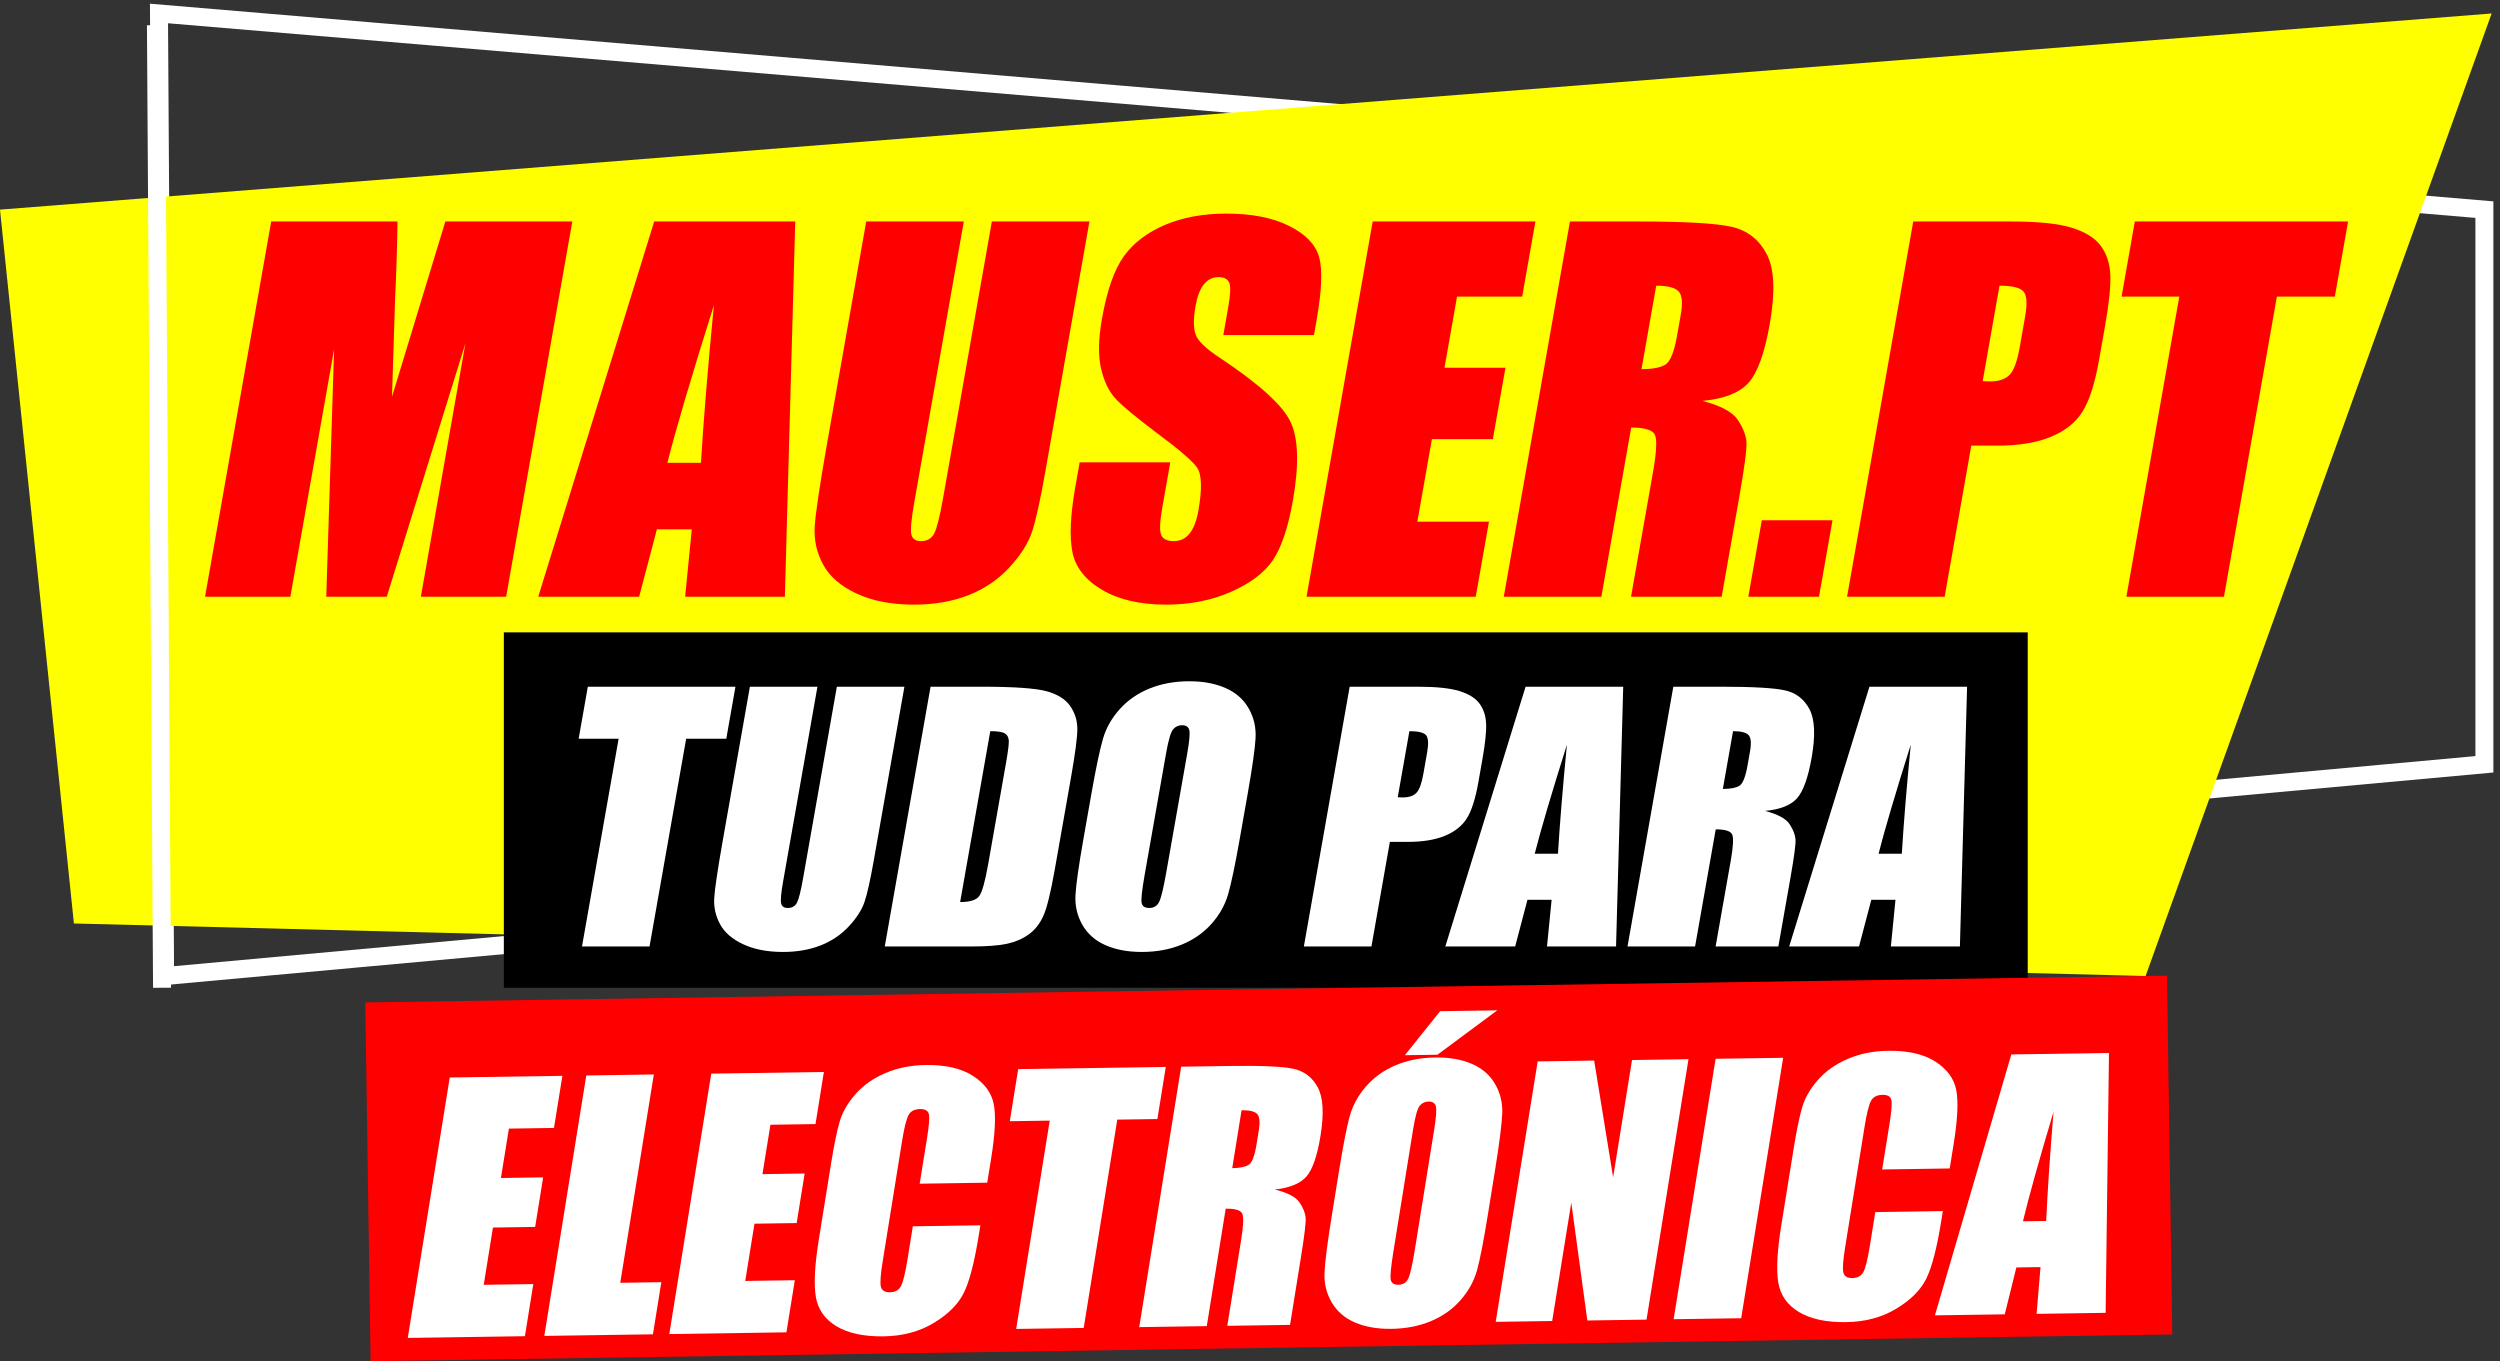 <svg width="371" height="202" viewBox="0 0 371 202" fill="none" xmlns="http://www.w3.org/2000/svg">
<rect x="0" y="0" width="371" height="202" fill="#333333" stroke="none"/>
<path d="M24.502 144.841L368.685 113.422V31.109L23.594 2L24.502 144.841Z" stroke="white" stroke-width="2.667" stroke-miterlimit="10"/>
<path d="M318.407 144.841L10.969 137.045L0 31.109L369.76 2L318.407 144.841Z" fill="#FFFF00"/>
<path d="M23.14 3.741L24.048 146.582" stroke="white" stroke-width="2.667" stroke-miterlimit="10"/>
<path d="M261.452 77.207H271.943L269.942 88.558H259.451" fill="#FF0000"/>
<path d="M300.914 146.581H74.769V93.844H300.914V146.581Z" fill="black"/>
<path d="M322.367 198.034L54.994 202L54.21 148.76L321.583 144.793L322.367 198.034Z" fill="#FF0000"/>
<path d="M66.743 159.9L83.457 159.654L82.212 167.387L75.52 167.485L74.339 174.815L80.602 174.722L79.417 182.075L73.155 182.167L71.786 190.665L79.142 190.557L77.896 198.291L60.515 198.548L66.743 159.9Z" fill="white"/>
<path d="M97.028 159.452L92.047 190.365L98.142 190.275L96.896 198.011L80.776 198.248L87.004 159.601L97.028 159.452Z" fill="white"/>
<path d="M105.551 159.327L122.265 159.08L121.02 166.814L114.33 166.912L113.149 174.242L119.41 174.149L118.226 181.502L111.965 181.594L110.595 190.091L117.952 189.983L116.706 197.718L99.324 197.974L105.551 159.327Z" fill="white"/>
<path d="M146.506 175.511L136.483 175.659L137.566 168.941C137.881 166.988 137.969 165.772 137.834 165.289C137.697 164.809 137.264 164.573 136.534 164.584C135.708 164.596 135.136 164.899 134.82 165.49C134.502 166.083 134.186 167.358 133.871 169.315L130.978 187.265C130.676 189.144 130.588 190.368 130.72 190.937C130.849 191.508 131.304 191.786 132.081 191.774C132.827 191.763 133.362 191.47 133.685 190.892C134.007 190.314 134.34 188.964 134.681 186.843L135.464 181.985L145.486 181.837L145.244 183.343C144.6 187.342 143.86 190.183 143.027 191.866C142.194 193.548 140.714 195.032 138.581 196.319C136.45 197.607 133.971 198.272 131.145 198.314C128.209 198.358 125.875 197.86 124.142 196.822C122.41 195.784 121.385 194.327 121.07 192.45C120.754 190.574 120.902 187.742 121.512 183.953L123.331 172.662C123.78 169.877 124.213 167.787 124.626 166.392C125.042 164.997 125.826 163.647 126.978 162.344C128.129 161.042 129.603 160.006 131.397 159.243C133.19 158.477 135.174 158.08 137.35 158.048C140.301 158.004 142.646 158.541 144.382 159.655C146.118 160.772 147.15 162.179 147.478 163.879C147.806 165.579 147.679 168.232 147.098 171.839L146.506 175.511Z" fill="white"/>
<path d="M173.003 158.33L171.757 166.064L165.805 166.152L160.823 197.066L150.8 197.214L155.781 166.3L149.853 166.388L151.098 158.654L173.003 158.33Z" fill="white"/>
<path d="M184.248 164.761L182.863 173.354C183.99 173.338 184.805 173.17 185.306 172.854C185.809 172.537 186.197 171.526 186.471 169.824L186.813 167.7C187.011 166.474 186.922 165.673 186.547 165.299C186.173 164.922 185.406 164.743 184.248 164.761ZM175.289 158.296L182.383 158.191C187.114 158.121 190.287 158.258 191.902 158.599C193.518 158.94 194.733 159.854 195.545 161.342C196.36 162.831 196.5 165.223 195.969 168.517C195.484 171.524 194.786 173.552 193.873 174.596C192.959 175.642 191.392 176.285 189.169 176.524C191.074 176.987 192.301 177.629 192.849 178.446C193.397 179.263 193.7 180.016 193.756 180.707C193.81 181.397 193.587 183.3 193.085 186.419L191.442 196.613L182.132 196.751L184.201 183.908C184.535 181.839 184.579 180.561 184.334 180.071C184.087 179.584 183.274 179.348 181.893 179.37L179.086 196.796L169.061 196.944L175.289 158.296Z" fill="white"/>
<path d="M222.193 149.934L213.317 156.52L208.484 156.592L213.717 150.06L222.193 149.934ZM212.83 167.648C213.12 165.851 213.205 164.702 213.088 164.204C212.972 163.704 212.603 163.46 211.983 163.469C211.46 163.476 211.026 163.686 210.683 164.096C210.34 164.506 210.009 165.705 209.688 167.694L206.78 185.741C206.419 187.985 206.287 189.368 206.383 189.89C206.483 190.413 206.865 190.669 207.532 190.66C208.213 190.649 208.699 190.342 208.987 189.733C209.275 189.126 209.602 187.684 209.969 185.41L212.83 167.648ZM220.808 180.199C220.183 184.083 219.648 186.833 219.206 188.451C218.762 190.069 217.953 191.554 216.777 192.905C215.602 194.255 214.138 195.301 212.389 196.041C210.638 196.781 208.675 197.168 206.501 197.2C204.438 197.231 202.639 196.92 201.105 196.268C199.571 195.616 198.413 194.622 197.632 193.283C196.849 191.945 196.492 190.48 196.557 188.893C196.624 187.305 196.977 184.521 197.618 180.543L198.684 173.931C199.308 170.047 199.843 167.297 200.286 165.679C200.729 164.062 201.539 162.577 202.715 161.225C203.889 159.874 205.353 158.828 207.103 158.088C208.853 157.347 210.815 156.962 212.99 156.93C215.054 156.899 216.852 157.21 218.386 157.862C219.92 158.514 221.078 159.509 221.86 160.847C222.642 162.185 222.999 163.649 222.934 165.237C222.868 166.825 222.515 169.61 221.875 173.587L220.808 180.199Z" fill="white"/>
<path d="M250.573 157.184L244.346 195.831L235.561 195.961L233.178 178.468L230.346 196.039L221.964 196.162L228.192 157.514L236.573 157.39L239.388 174.709L242.192 157.308L250.573 157.184Z" fill="white"/>
<path d="M264.621 156.976L258.393 195.624L248.369 195.772L254.596 157.124L264.621 156.976Z" fill="white"/>
<path d="M289.337 173.401L279.314 173.548L280.397 166.83C280.711 164.878 280.8 163.661 280.665 163.178C280.528 162.698 280.095 162.462 279.365 162.473C278.539 162.486 277.968 162.788 277.651 163.38C277.333 163.972 277.017 165.248 276.702 167.204L273.809 185.155C273.506 187.034 273.419 188.257 273.55 188.827C273.68 189.397 274.134 189.675 274.912 189.663C275.658 189.653 276.193 189.359 276.516 188.781C276.838 188.204 277.171 186.853 277.512 184.732L278.294 179.874L288.317 179.725L288.075 181.233C287.431 185.232 286.691 188.072 285.859 189.755C285.026 191.437 283.545 192.921 281.412 194.209C279.281 195.497 276.803 196.162 273.977 196.204C271.041 196.248 268.707 195.75 266.973 194.711C265.241 193.673 264.216 192.215 263.901 190.339C263.585 188.462 263.733 185.631 264.343 181.842L266.162 170.551C266.611 167.767 267.043 165.676 267.457 164.281C267.873 162.886 268.656 161.536 269.808 160.233C270.96 158.931 272.434 157.896 274.228 157.132C276.021 156.366 278.005 155.969 280.18 155.937C283.133 155.894 285.477 156.429 287.213 157.544C288.949 158.66 289.982 160.069 290.31 161.768C290.637 163.468 290.51 166.12 289.929 169.728L289.337 173.401Z" fill="white"/>
<path d="M303.654 181.19C303.854 176.82 304.216 171.416 304.745 164.98C302.531 172.395 301.018 177.816 300.205 181.242L303.654 181.19ZM312.972 156.261L312.476 194.824L302.231 194.976L302.814 188.037L299.229 188.089L297.506 195.046L287.142 195.199L298.483 156.476L312.972 156.261Z" fill="white"/>
<path d="M109.141 101.908L107.782 109.624H101.828L96.391 140.46H86.367L91.804 109.624H85.874L87.234 101.908H109.141Z" fill="white"/>
<path d="M231.202 126.697C231.465 122.33 231.907 116.933 232.531 110.505C230.208 117.887 228.614 123.285 227.752 126.697H231.202ZM240.886 101.908L239.822 140.459H229.576L230.26 133.531H226.675L224.85 140.459H214.485L226.396 101.908H240.886Z" fill="white"/>
<path d="M134.215 101.908L129.672 127.672C129.157 130.594 128.7 132.646 128.301 133.828C127.902 135.011 127.124 136.226 125.968 137.472C124.811 138.719 123.411 139.662 121.765 140.305C120.12 140.949 118.257 141.27 116.178 141.27C113.876 141.27 111.912 140.889 110.285 140.126C108.656 139.364 107.514 138.373 106.857 137.151C106.198 135.928 105.91 134.637 105.991 133.281C106.072 131.923 106.495 129.07 107.262 124.72L111.285 101.908H121.309L116.212 130.817C115.915 132.499 115.817 133.574 115.917 134.043C116.018 134.511 116.344 134.744 116.9 134.744C117.535 134.744 117.99 134.487 118.263 133.971C118.537 133.456 118.843 132.237 119.182 130.315L124.19 101.908H134.215Z" fill="white"/>
<path d="M146.958 108.504L142.486 133.864C143.93 133.864 144.871 133.574 145.306 132.994C145.743 132.415 146.187 130.839 146.641 128.269L149.281 113.29C149.589 111.544 149.731 110.425 149.706 109.934C149.682 109.441 149.491 109.081 149.136 108.85C148.779 108.62 148.054 108.504 146.958 108.504ZM138.096 101.908H145.597C150.439 101.908 153.674 102.131 155.302 102.576C156.929 103.02 158.098 103.751 158.809 104.765C159.519 105.782 159.874 106.913 159.877 108.159C159.88 109.405 159.559 111.855 158.915 115.505L156.534 129.007C155.925 132.467 155.353 134.781 154.822 135.948C154.291 137.114 153.563 138.027 152.638 138.685C151.711 139.345 150.629 139.805 149.393 140.067C148.156 140.329 146.34 140.46 143.942 140.46H131.298L138.096 101.908Z" fill="white"/>
<path d="M176.187 111.814C176.503 110.02 176.606 108.874 176.496 108.373C176.386 107.873 176.021 107.623 175.402 107.623C174.878 107.623 174.442 107.826 174.092 108.231C173.743 108.636 173.393 109.829 173.043 111.814L169.87 129.816C169.475 132.055 169.323 133.435 169.413 133.959C169.502 134.483 169.881 134.744 170.548 134.744C171.23 134.744 171.721 134.443 172.018 133.841C172.314 133.237 172.663 131.8 173.063 129.53L176.187 111.814ZM183.978 124.483C183.295 128.356 182.721 131.098 182.253 132.709C181.787 134.321 180.956 135.793 179.76 137.126C178.564 138.459 177.087 139.483 175.326 140.198C173.564 140.912 171.596 141.27 169.422 141.27C167.358 141.27 165.564 140.932 164.04 140.258C162.516 139.583 161.373 138.572 160.61 137.221C159.85 135.873 159.513 134.403 159.601 132.816C159.69 131.229 160.086 128.45 160.785 124.483L161.948 117.886C162.631 114.013 163.206 111.271 163.674 109.659C164.139 108.049 164.97 106.576 166.166 105.242C167.362 103.908 168.84 102.885 170.601 102.171C172.363 101.456 174.33 101.1 176.505 101.1C178.569 101.1 180.363 101.437 181.886 102.112C183.411 102.786 184.554 103.797 185.316 105.147C186.078 106.496 186.414 107.965 186.325 109.552C186.235 111.14 185.841 113.918 185.142 117.886L183.978 124.483Z" fill="white"/>
<path d="M209.154 108.504L207.424 118.315C207.707 118.331 207.951 118.339 208.158 118.339C209.079 118.339 209.758 118.113 210.195 117.66C210.632 117.207 210.976 116.268 211.228 114.838L211.786 111.671C212.018 110.354 211.965 109.496 211.622 109.1C211.278 108.703 210.456 108.504 209.154 108.504ZM200.292 101.908H210.389C213.119 101.908 215.18 102.123 216.574 102.551C217.966 102.98 218.961 103.6 219.556 104.409C220.152 105.219 220.479 106.199 220.537 107.35C220.597 108.501 220.413 110.282 219.987 112.695L219.395 116.052C218.962 118.514 218.392 120.307 217.685 121.434C216.978 122.561 215.893 123.426 214.429 124.03C212.966 124.633 211.139 124.935 208.948 124.935H206.257L203.52 140.46H193.494L200.292 101.908Z" fill="white"/>
<path d="M257.184 108.504L255.672 117.077C256.798 117.077 257.616 116.922 258.123 116.613C258.63 116.303 259.032 115.3 259.333 113.6L259.706 111.481C259.922 110.259 259.846 109.456 259.476 109.077C259.106 108.696 258.342 108.504 257.184 108.504ZM248.321 101.908H255.417C260.148 101.908 263.318 102.091 264.929 102.457C266.54 102.822 267.741 103.755 268.531 105.254C269.322 106.754 269.428 109.148 268.849 112.434C268.319 115.434 267.592 117.45 266.663 118.482C265.734 119.513 264.158 120.133 261.931 120.339C263.829 120.831 265.045 121.49 265.582 122.315C266.119 123.14 266.41 123.899 266.456 124.589C266.5 125.28 266.248 127.182 265.699 130.292L263.906 140.46H254.596L256.856 127.65C257.219 125.585 257.282 124.309 257.043 123.815C256.805 123.324 255.995 123.077 254.614 123.077L251.549 140.46H241.523L248.321 101.908Z" fill="white"/>
<path d="M282.231 126.697C282.493 122.33 282.935 116.933 283.559 110.505C281.237 117.887 279.642 123.285 278.78 126.697H282.231ZM291.915 101.908L290.85 140.459H280.605L281.289 133.531H277.703L275.878 140.459H265.514L277.424 101.908H291.915Z" fill="white"/>
<path d="M330.036 88.558H315.554L323.408 44.013H314.844L316.808 32.869H348.454L346.49 44.013H337.89" fill="#FF0000"/>
<path d="M296.726 42.397L294.226 56.569C294.635 56.591 294.989 56.604 295.287 56.604C296.616 56.604 297.598 56.276 298.229 55.622C298.86 54.969 299.358 53.61 299.723 51.545L300.529 46.971C300.864 45.068 300.784 43.83 300.288 43.257C299.794 42.684 298.606 42.397 296.726 42.397ZM283.925 32.869H298.509C302.452 32.869 305.431 33.178 307.444 33.797C309.455 34.415 310.892 35.31 311.752 36.48C312.612 37.649 313.085 39.065 313.17 40.729C313.255 42.39 312.99 44.966 312.376 48.45L311.521 53.3C310.894 56.856 310.07 59.447 309.049 61.075C308.028 62.703 306.461 63.953 304.346 64.824C302.231 65.695 299.592 66.132 296.427 66.132H292.54L288.586 88.559H274.104L283.925 32.869Z" fill="#FF0000"/>
<path d="M245.782 42.397L243.598 54.78C245.226 54.78 246.406 54.557 247.139 54.11C247.871 53.662 248.453 52.212 248.887 49.758L249.426 46.696C249.738 44.931 249.627 43.772 249.093 43.223C248.559 42.672 247.456 42.397 245.782 42.397ZM232.98 32.869H243.231C250.064 32.869 254.644 33.133 256.972 33.66C259.297 34.187 261.032 35.534 262.175 37.701C263.318 39.869 263.47 43.325 262.634 48.073C261.869 52.406 260.816 55.319 259.476 56.809C258.135 58.3 255.856 59.194 252.639 59.492C255.381 60.204 257.138 61.155 257.915 62.347C258.691 63.54 259.112 64.635 259.176 65.632C259.241 66.63 258.877 69.377 258.085 73.871L255.494 88.559H242.044L245.308 70.052C245.833 67.072 245.924 65.226 245.58 64.514C245.235 63.804 244.065 63.448 242.069 63.448L237.642 88.559H223.16L232.98 32.869Z" fill="#FF0000"/>
<path d="M203.708 32.869H227.856L225.89 44.014H216.224L214.362 54.574H223.408L221.54 65.168H212.494L210.334 77.413H220.964L218.998 88.559H193.888L203.708 32.869Z" fill="#FF0000"/>
<path d="M194.991 49.724H181.541L182.269 45.596C182.608 43.67 182.653 42.442 182.402 41.915C182.151 41.388 181.624 41.124 180.82 41.124C179.95 41.124 179.227 41.479 178.655 42.191C178.082 42.903 177.669 43.981 177.414 45.427C177.086 47.285 177.091 48.685 177.427 49.626C177.741 50.567 178.906 51.703 180.92 53.03C186.691 56.857 190.197 59.997 191.438 62.45C192.68 64.904 192.819 68.86 191.858 74.318C191.158 78.285 190.177 81.21 188.918 83.09C187.657 84.97 185.585 86.546 182.7 87.82C179.815 89.092 176.608 89.728 173.076 89.728C169.2 89.728 166.022 88.994 163.539 87.528C161.059 86.06 159.593 84.191 159.145 81.92C158.697 79.649 158.841 76.428 159.577 72.254L160.221 68.608H173.669L172.475 75.384C172.107 77.471 172.061 78.813 172.332 79.409C172.607 80.006 173.223 80.303 174.188 80.303C175.151 80.303 175.935 79.924 176.538 79.167C177.141 78.412 177.575 77.288 177.838 75.797C178.415 72.518 178.346 70.374 177.63 69.365C176.891 68.355 174.929 66.67 171.745 64.308C168.566 61.923 166.486 60.193 165.507 59.114C164.526 58.036 163.821 56.546 163.388 54.643C162.956 52.739 163 50.307 163.522 47.35C164.274 43.084 165.368 39.965 166.806 37.994C168.241 36.022 170.275 34.479 172.902 33.367C175.529 32.254 178.562 31.698 182.002 31.698C185.762 31.698 188.861 32.306 191.295 33.522C193.728 34.736 195.213 36.268 195.748 38.114C196.281 39.959 196.159 43.097 195.379 47.522L194.991 49.724Z" fill="#FF0000"/>
<path d="M161.672 32.869L155.109 70.087C154.366 74.306 153.706 77.271 153.129 78.979C152.553 80.688 151.429 82.442 149.76 84.242C148.088 86.043 146.065 87.407 143.689 88.335C141.311 89.264 138.621 89.728 135.618 89.728C132.292 89.728 129.454 89.178 127.102 88.078C124.751 86.976 123.1 85.544 122.15 83.778C121.201 82.012 120.783 80.148 120.901 78.188C121.017 76.227 121.629 72.106 122.737 65.821L128.547 32.869H143.029L135.665 74.628C135.237 77.059 135.095 78.613 135.24 79.288C135.384 79.964 135.857 80.303 136.66 80.303C137.576 80.303 138.233 79.93 138.628 79.185C139.023 78.44 139.465 76.68 139.955 73.905L147.191 32.869H161.672Z" fill="#FF0000"/>
<path d="M104.023 68.677C104.402 62.368 105.042 54.572 105.942 45.286C102.587 55.95 100.284 63.747 99.038 68.677H104.023ZM118.012 32.868L116.474 88.558H101.674L102.662 78.549H97.482L94.846 88.558H79.874L97.08 32.868H118.012Z" fill="#FF0000"/>
<path d="M84.931 32.869L75.111 88.559H62.453L69.065 50.961L57.396 88.559H48.418L49.581 51.822L43.087 88.559H30.427L40.247 32.869H58.987C58.952 36.216 58.829 40.163 58.618 44.707L58.175 58.874L66.089 32.869H84.931Z" fill="#FF0000"/>
</svg>
